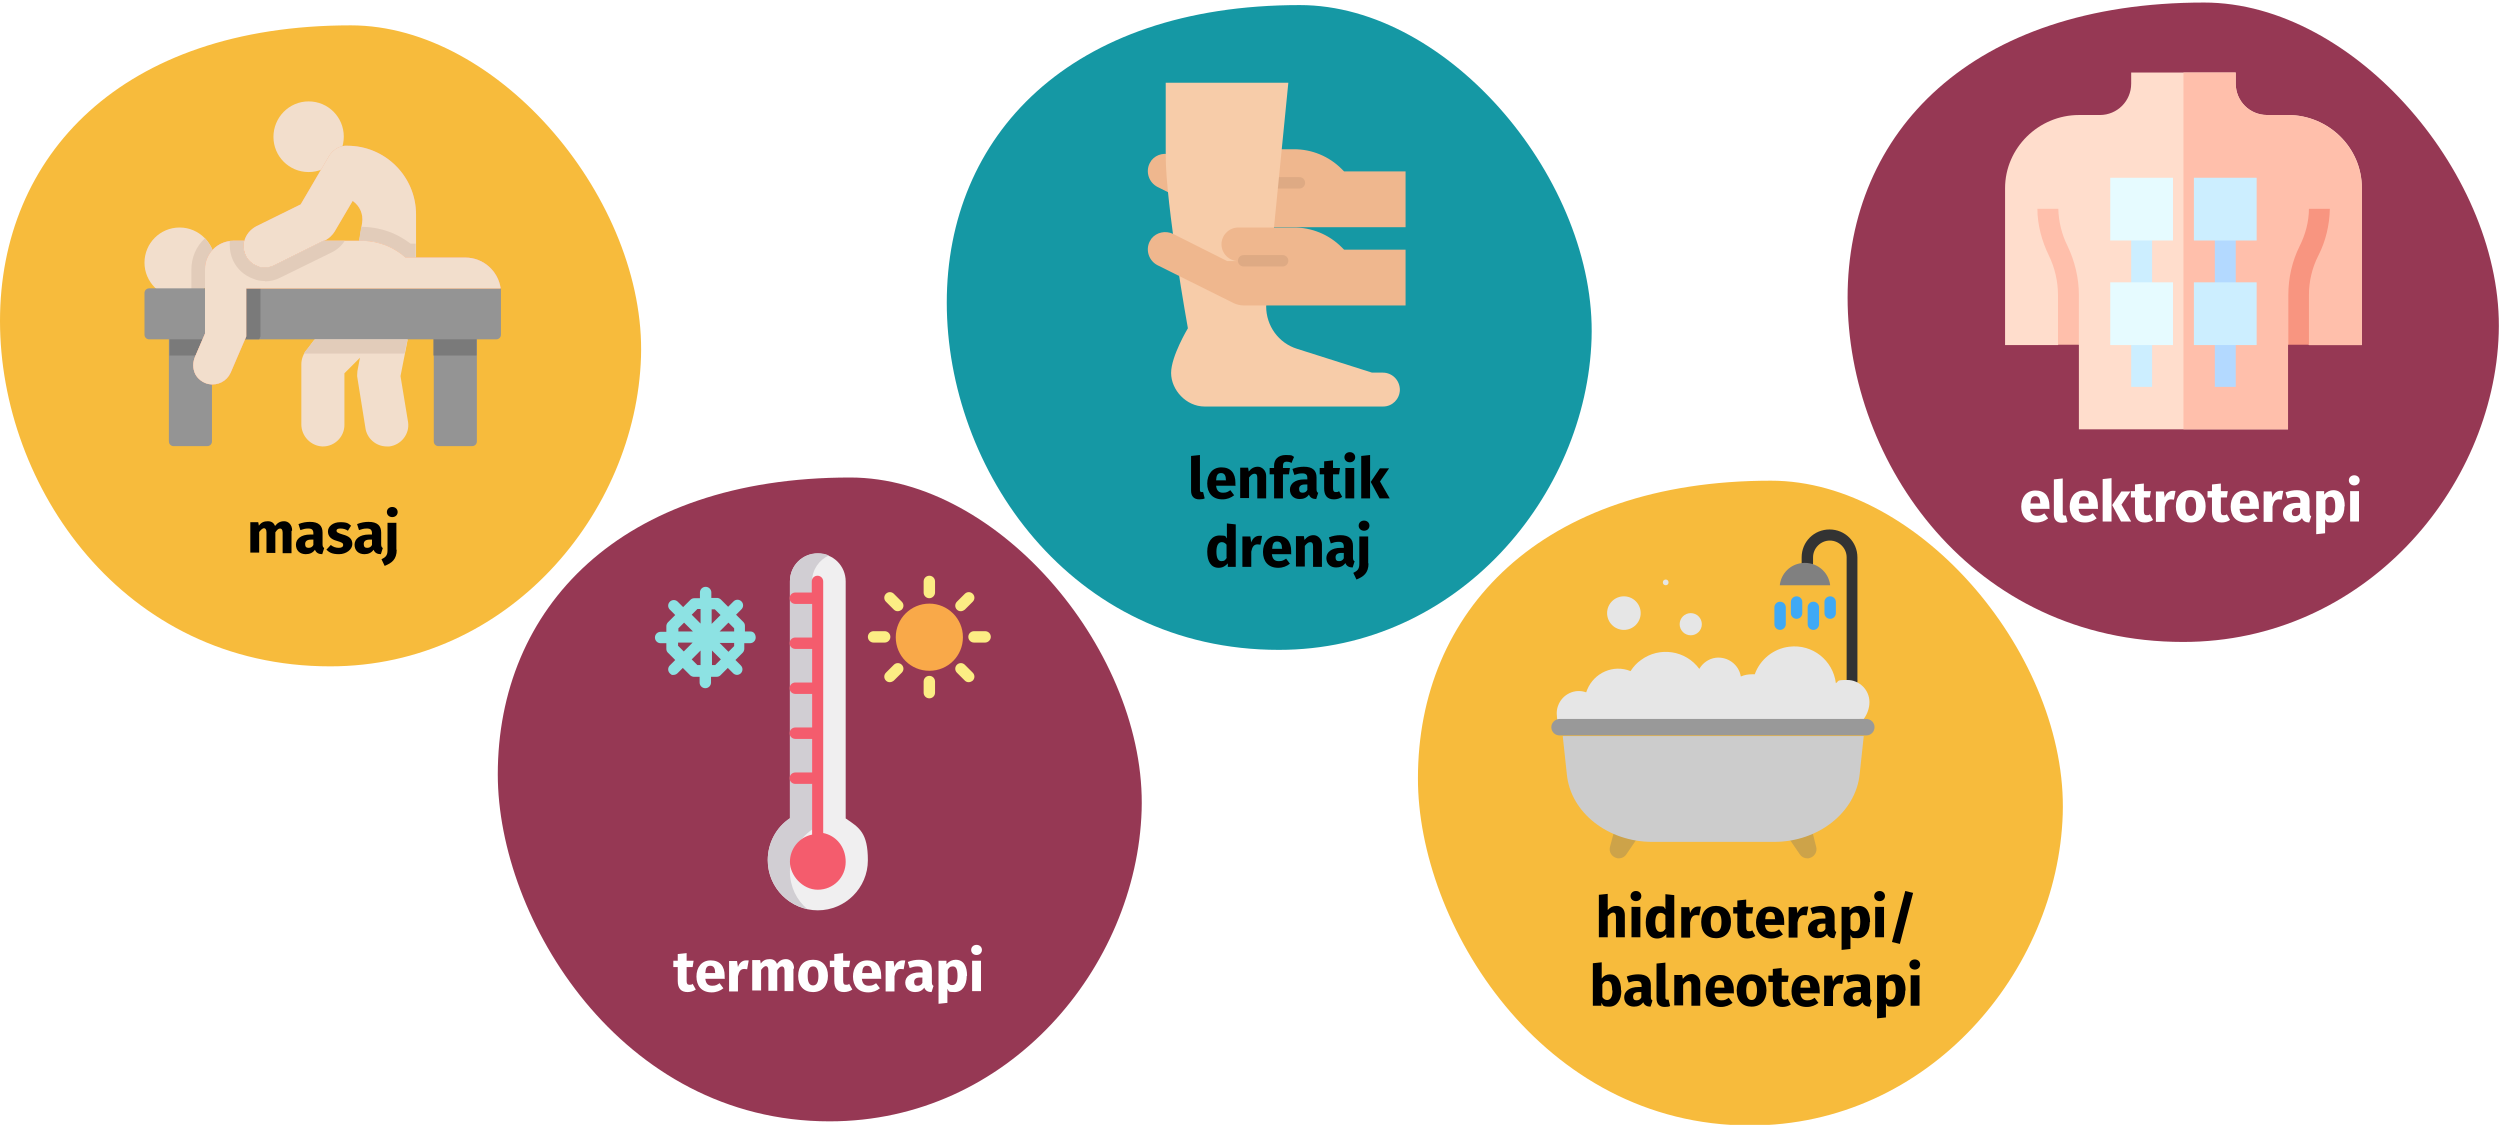 <?xml version="1.0" encoding="UTF-8"?>
<svg xmlns="http://www.w3.org/2000/svg" xmlns:xlink="http://www.w3.org/1999/xlink" id="Ebene_1" version="1.1" viewBox="0 0 789 355">
  <defs>
    <style>
      .st0 {
        fill: #deaa84;
      }

      .st1 {
        fill: #fced84;
      }

      .st2 {
        fill: #f9a949;
      }

      .st3 {
        fill: #ffbfab;
      }

      .st4 {
        fill: #fdc;
      }

      .st5 {
        fill: #8de2e3;
      }

      .st6 {
        fill: #fff;
      }

      .st7 {
        fill: #3fa9f5;
      }

      .st8 {
        fill: #cef;
      }

      .st9 {
        fill: #f89580;
      }

      .st10 {
        fill: #e2ccba;
      }

      .st11 {
        fill: #f2decc;
      }

      .st12 {
        fill: #b3d9ff;
      }

      .st13 {
        fill: #1598a4;
      }

      .st14 {
        fill: #e6fbff;
      }

      .st15 {
        fill: #d1ced3;
      }

      .st16 {
        fill: #f7cca9;
      }

      .st17 {
        fill: #efb78e;
      }

      .st18 {
        fill: #333;
      }

      .st19 {
        fill: #f45c6d;
      }

      .st20 {
        fill: #999;
      }

      .st21 {
        fill: #ccc;
      }

      .st22 {
        fill: #f6b493;
      }

      .st23 {
        fill: #cda349;
      }

      .st24 {
        fill: #949494;
      }

      .st25 {
        fill: #f7bb3c;
      }

      .st26 {
        fill: gray;
      }

      .st27 {
        fill: #f0eff0;
      }

      .st28 {
        fill: #7a7a7a;
      }

      .st29 {
        fill: #963854;
      }

      .st30 {
        fill: #e6e6e6;
      }
    </style>
  </defs>
  <g id="Ebene_11" data-name="Ebene_1">
    <g>
      <path class="st25" d="M552.3,355.2c56.6,0,97.1-48.8,98.7-98.2,1.6-49.4-44.6-105.3-92.1-105.3-72.8,0-111.4,41.4-111.4,93.9-.1,45.6,38.8,109.6,104.8,109.6Z"></path>
      <g>
        <g>
          <path class="st23" d="M509.6,261.7l-1.5,5.6c-.4,1.6.6,3.1,2.1,3.5.2.1.5.1.7.1,1,0,1.9-.5,2.4-1.3l3.4-5-7.1-2.9Z"></path>
          <path class="st23" d="M571.8,261.8l1.4,5.5c.4,1.6-.6,3.1-2.1,3.5-.2.1-.5.1-.7.1-1,0-1.9-.5-2.4-1.3l-3.9-5.7,7.7-2.1Z"></path>
        </g>
        <path class="st18" d="M584.6,216.4c-1,0-1.8-.8-1.8-1.8v-38.7c0-2.9-2.4-5.3-5.3-5.3s-5.3,2.4-5.3,5.3v1.8c0,1-.8,1.8-1.8,1.8s-1.8-.8-1.8-1.8v-1.8c0-4.9,3.9-8.8,8.8-8.8s8.8,3.9,8.8,8.8v38.7c.2,1-.6,1.8-1.6,1.8Z"></path>
        <path class="st21" d="M559.9,265.7h-38.4c-14,0-25.8-9.2-27-21.3l-1.3-12.1h95l-1.3,12.1c-1.3,12-13,21.3-27,21.3Z"></path>
        <g>
          <path class="st30" d="M588.2,226.9c1.1-1.5,1.8-3.4,1.8-5.3,0-3.9-3.2-7-7-7s-2.5.4-3.6,1c-.9-7.2-7.4-12.4-14.7-11.5-5,.6-9.2,4-10.9,8.7h-.8c-1.2,0-2.5.2-3.6.7-.6-3.8-4.2-6.4-8-5.9-2.1.3-4,1.6-5.1,3.5-4.3-5.9-12.6-7.1-18.4-2.8-1.3.9-2.4,2.1-3.3,3.5-5.4-2.2-11.5.5-13.7,5.9-.1.3-.2.5-.3.8-3.6-1.3-7.6.6-8.9,4.3-.3.8-.4,1.6-.4,2.4s.2,2.1.2,2.1"></path>
          <circle class="st30" cx="512.5" cy="193.5" r="5.3"></circle>
          <circle class="st30" cx="533.6" cy="197" r="3.5"></circle>
          <circle class="st30" cx="525.7" cy="183.8" r=".9"></circle>
        </g>
        <path class="st26" d="M577.6,184.7c-.5-4.4-4.5-7.5-8.9-7-3.7.4-6.6,3.3-7,7h15.9Z"></path>
        <path class="st20" d="M492.2,226.9h96.8c1.5,0,2.6,1.2,2.6,2.6h0c0,1.5-1.2,2.6-2.6,2.6h-96.8c-1.5,0-2.6-1.2-2.6-2.6h0c0-1.4,1.2-2.6,2.6-2.6Z"></path>
        <g>
          <path class="st7" d="M561.8,198.8c-1,0-1.8-.8-1.8-1.8v-5.3c0-1,.8-1.8,1.8-1.8s1.8.8,1.8,1.8v5.3c0,1-.9,1.8-1.8,1.8Z"></path>
          <path class="st7" d="M567,195.3c-1,0-1.8-.8-1.8-1.8v-3.5c0-1,.8-1.8,1.8-1.8s1.8.8,1.8,1.8v3.5c0,1-.8,1.8-1.8,1.8Z"></path>
          <path class="st7" d="M572.3,198.8c-1,0-1.8-.8-1.8-1.8v-5.3c0-1,.8-1.8,1.8-1.8s1.8.8,1.8,1.8v5.3c0,1-.8,1.8-1.8,1.8Z"></path>
          <path class="st7" d="M577.6,195.3c-1,0-1.8-.8-1.8-1.8v-3.5c0-1,.8-1.8,1.8-1.8s1.8.8,1.8,1.8v3.5c0,1-.8,1.8-1.8,1.8Z"></path>
        </g>
      </g>
    </g>
    <g>
      <path class="st29" d="M689,202.6c57.2,0,98-48.4,99.6-97.4,1.6-49-45.1-104.4-93-104.4-73.5,0-112.5,41-112.5,93.1s39.2,108.7,105.9,108.7Z"></path>
      <g>
        <path class="st4" d="M722.1,36.3h-6.6c-5.5,0-9.9-4.4-9.9-9.9v-3.5h-33v3.5c0,5.5-4.4,9.9-9.9,9.9h-6.6c-12.7,0-23.3,10.4-23.3,23.1v49.5h16.7l3.3-6.6,3.3,6.6v26.6h66v-26.6l3.3-6.6,3.3,6.6h16.7v-49.5c.1-12.8-10.5-23.1-23.3-23.1Z"></path>
        <path class="st3" d="M722.1,108.9l3.3-6.6,3.3,6.6h16.7v-49.5c0-12.7-10.6-23.1-23.3-23.1h-6.6c-5.5,0-9.9-4.4-9.9-9.9v-3.5h-16.5v112.6h33v-26.6Z"></path>
        <g>
          <path class="st9" d="M728.7,108.9v-15.8c0-4.3,1-8.6,3-12.5,2.3-4.5,3.5-9.6,3.6-14.7h-6.6c0,4-1.1,8.1-2.9,11.7-2.4,4.8-3.6,10.1-3.6,15.5v15.7h6.5Z"></path>
          <path class="st3" d="M649.5,93.1v15.7h6.6v-15.7c0-5.3-1.3-10.7-3.6-15.5-1.8-3.6-2.8-7.7-2.9-11.7h-6.6c0,5,1.4,10.2,3.6,14.7,1.9,3.9,2.9,8.2,2.9,12.5h0Z"></path>
        </g>
        <path class="st8" d="M672.6,72.6h6.6v19.8h-6.6v-19.8Z"></path>
        <path class="st8" d="M672.6,105.6h6.6v16.5h-6.6v-16.5Z"></path>
        <path class="st12" d="M699,72.6h6.6v19.8h-6.6v-19.8Z"></path>
        <path class="st12" d="M699,105.6h6.6v16.5h-6.6v-16.5Z"></path>
        <path class="st14" d="M685.8,75.9h-19.8v-19.8h19.8v19.8Z"></path>
        <path class="st14" d="M685.8,108.9h-19.8v-19.8h19.8v19.8Z"></path>
        <g>
          <path class="st8" d="M712.2,75.9h-19.8v-19.8h19.8v19.8Z"></path>
          <path class="st8" d="M712.2,108.9h-19.8v-19.8h19.8v19.8Z"></path>
        </g>
      </g>
    </g>
    <g>
      <path class="st25" d="M104.2,210.3c56.3,0,96.5-48.5,98.1-97.6,1.6-49.1-44.4-104.7-91.6-104.7C38.3,8,0,49.2,0,101.3s38.7,109,104.2,109Z"></path>
      <g>
        <path class="st11" d="M56.7,71.8c-6.2,0-11.1,5-11.1,11.1s5,11.1,11.1,11.1,11.1-5,11.1-11.1h0c0-6.1-5-11.1-11.1-11.1Z"></path>
        <path class="st10" d="M64.7,75.2c-2.8,2.5-4.3,6.1-4.3,9.9v8.4c5.8-2,8.9-8.3,6.9-14.1-.6-1.6-1.5-3-2.6-4.2h0Z"></path>
        <path class="st11" d="M128.5,104.7c-.3-.4-.7-.6-1.2-.6h-25c-.5,0-.9.2-1.2.6l-4.1,5.5c-1.2,1.3-1.9,3-1.9,4.8v18.9c0,3.7,2.9,6.8,6.6,7h.2c3.8,0,6.8-3.1,6.8-6.8v-16.3l4.9-4.9-.8,4.2c0,.7-.2,1.5,0,2.2l2.5,15.6c.4,3.4,3.3,6,6.8,6h.8c3.7-.5,6.4-3.9,5.9-7.6h0c0-.1-2.4-14.6-2.4-14.6l2.5-12.7c0-.5,0-.9-.3-1.3h0Z"></path>
        <path class="st24" d="M138.4,104.1h10.6c.9,0,1.5.7,1.5,1.5v33.7c0,.9-.7,1.5-1.5,1.5h-10.6c-.9,0-1.5-.7-1.5-1.5v-33.7c0-.8.6-1.5,1.5-1.5Z"></path>
        <path class="st24" d="M65.3,104.1h-10.5c-.8,0-1.5.7-1.5,1.5v33.7c0,.9.7,1.5,1.5,1.5h10.6c.9,0,1.5-.7,1.5-1.5v-20c0-.6-.4-1.2-.9-1.4-.7-.3-1.3-.9-1.6-1.6-.3-.9-.3-1.8,0-2.6l2.3-5.3c0-.2,0-.4,0-.6v-2.2c0-.8-.7-1.5-1.6-1.5h0Z"></path>
        <path class="st28" d="M148.9,104.1h-10.6c-.9,0-1.5.7-1.5,1.5v6.6h13.6v-6.6c.1-.8-.6-1.5-1.5-1.5Z"></path>
        <path class="st28" d="M65.6,104.1h-10.6c-.9,0-1.5.7-1.5,1.5v6.6h13.6v-6.6c0-.8-.7-1.5-1.5-1.5Z"></path>
        <circle class="st11" cx="97.4" cy="43.2" r="9.6"></circle>
        <path class="st11" d="M97.4,54.3c-6.2,0-11.1-5-11.1-11.1s4.9-11.2,11.1-11.2,11.1,5,11.1,11.1h0c0,6.2-4.9,11.2-11.1,11.2ZM97.4,35.1c-4.5,0-8.1,3.6-8.1,8.1s3.6,8.1,8.1,8.1,8.1-3.6,8.1-8.1h0c0-4.5-3.6-8.1-8.1-8.1Z"></path>
        <path class="st24" d="M47.1,91h19.2c.9,0,1.5.7,1.5,1.5v13.1c0,.9-.7,1.5-1.5,1.5h-19.2c-.9,0-1.5-.7-1.5-1.5v-13.1c0-.8.6-1.5,1.5-1.5Z"></path>
        <path class="st24" d="M158.2,91h-81.8c-.9,0-1.5.7-1.5,1.5v13.1c0,.9.7,1.5,1.5,1.5h80.2c.9,0,1.5-.7,1.5-1.5h0v-14.6h0Z"></path>
        <path class="st28" d="M74.9,92.5v13.1c0,.9.7,1.5,1.5,1.5h5.4l.4-.9c0-.2,0-.4,0-.6v-14.6h-5.9c-.8,0-1.5.7-1.5,1.5Z"></path>
        <g>
          <path class="st22" d="M102.1,76l-15.5,7.7c-.9.5-2,.7-3,.7s-1.6,0-2.3-.4c-1.7-.6-3.2-1.9-3.9-3.6-.4-.9-.6-1.9-.6-2.9s0-1,.2-1.5h1.3c.8,0,1.5.7,1.5,1.5h0c0,.6,0,1.1.3,1.6.9,1.9,3.1,2.7,5,1.9h0l9.6-4.7c.2,0,.4-.2.7-.2h6.6Z"></path>
          <path class="st22" d="M131.3,67.6v13.7h-3.2c-1.8-1.6-3.9-2.9-6.1-3.8-2.3-.9-4.7-1.4-7.2-1.5h-1.4l.9-5.7c.4-2.7-.7-5.3-3-6.9l-5.7,9.7c-.7,1.1-1.7,2.1-2.9,2.7l-.5.3-15.5,7.7c-.9.5-2,.7-3,.7s-1.6,0-2.3-.4c-1.7-.6-3.2-1.9-3.9-3.6-.4-.9-.6-1.9-.6-2.9s0-1,.2-1.5c.5-2,1.9-3.7,3.8-4.7l14-6.9,8.9-15.2c1.1-1.8,2.9-3.1,5-3.3.3,0,.6,0,.8,0,12,0,21.7,9.7,21.7,21.7h0Z"></path>
          <path class="st11" d="M131.3,67.6v13.7h-3.2c-1.8-1.6-3.9-2.9-6.1-3.8-2.3-.9-4.7-1.4-7.2-1.5h-1.4l.9-5.7c.4-2.7-.7-5.3-3-6.9l-5.7,9.7c-.7,1.1-1.7,2.1-2.9,2.7l-.5.3-15.5,7.7c-.9.5-2,.7-3,.7s-1.6,0-2.3-.4c-1.7-.6-3.2-1.9-3.9-3.6-.4-.9-.6-1.9-.6-2.9s0-1,.2-1.5c.5-2,1.9-3.7,3.8-4.7l14-6.9,8.9-15.2c1.1-1.8,2.9-3.1,5-3.3.3,0,.6,0,.8,0,12,0,21.7,9.7,21.7,21.7h0Z"></path>
          <path class="st22" d="M78,91h80c-.8-5.5-5.5-9.7-11.1-9.7h-18.9c-1.8-1.6-3.9-2.9-6.1-3.8-2.3-.9-4.7-1.4-7.2-1.5h-12.6l-15.5,7.7c-.9.5-2,.7-3,.7s-1.6,0-2.3-.4c-1.7-.6-3.2-1.9-3.9-3.6-.4-.9-.6-1.9-.6-2.9s0-1,.2-1.5h-3.3c-5,0-9,4-9,9v20.3l-3.1,7.2c-.8,1.8-.8,3.8,0,5.5.8,1.6,2.4,2.8,4.2,3.2,2.9.6,5.8-.9,7-3.6l4.9-11.4c0-.2,0-.4,0-.6v-14.6Z"></path>
        </g>
        <path class="st10" d="M114.7,76c2.5,0,4.9.5,7.2,1.5,2.3.9,4.3,2.2,6.1,3.8h3.2v-4.4h-1.6c-1.9-1.4-3.9-2.6-6.1-3.5-2.8-1.1-5.7-1.7-8.7-1.8h-.8l-.7,4.4h1.4Z"></path>
        <path class="st22" d="M78,91h80c-.8-5.5-5.5-9.7-11.1-9.7h-18.9c-1.8-1.6-3.9-2.9-6.1-3.8-2.3-.9-4.7-1.4-7.2-1.5h-12.6l-15.5,7.7c-.9.5-2,.7-3,.7s-1.6,0-2.3-.4c-1.7-.6-3.2-1.9-3.9-3.6-.4-.9-.6-1.9-.6-2.9s0-1,.2-1.5h-3.3c-5,0-9,4-9,9v20.3l-3.1,7.2c-.8,1.8-.8,3.8,0,5.5.8,1.6,2.4,2.8,4.2,3.2,2.9.6,5.8-.9,7-3.6l4.9-11.4c0-.2,0-.4,0-.6v-14.6Z"></path>
        <path class="st11" d="M78,91h80c-.8-5.5-5.5-9.7-11.1-9.7h-18.9c-1.8-1.6-3.9-2.9-6.1-3.8-2.3-.9-4.7-1.4-7.2-1.5h-12.6l-15.5,7.7c-.9.5-2,.7-3,.7s-1.6,0-2.3-.4c-1.7-.6-3.2-1.9-3.9-3.6-.4-.9-.6-1.9-.6-2.9s0-1,.2-1.5h-3.3c-5,0-9,4-9,9v20.3l-3.1,7.2c-.8,1.8-.8,3.8,0,5.5.8,1.6,2.4,2.8,4.2,3.2,2.9.6,5.8-.9,7-3.6l4.9-11.4c0-.2,0-.4,0-.6v-14.6Z"></path>
        <path class="st10" d="M83.6,88.8c1.7,0,3.4-.4,4.9-1.2l16.1-7.9c1.7-.8,3.2-2.1,4.2-3.7h-6.7l-15.5,7.7c-.9.5-2,.7-3,.7s-1.6,0-2.3-.4c-1.7-.6-3.2-1.9-3.9-3.6-.4-.9-.6-1.9-.6-2.9s0-1,.2-1.5h-3.3c-.4,0-.8,0-1.2,0,0,.4,0,.8,0,1.2,0,1.7.3,3.3,1,4.9,1.3,2.8,3.6,4.9,6.5,5.9,1.1.5,2.4.7,3.7.7h0Z"></path>
        <path class="st10" d="M99.2,107.2l-2.3,3c-.4.4-.7.9-1,1.4h31.8l.9-4.4h-29.4Z"></path>
      </g>
    </g>
    <g>
      <path class="st13" d="M403.6,205.1c56.6,0,97.1-48.8,98.7-98.2,1.6-49.4-44.6-105.3-92.1-105.3-72.8,0-111.4,41.4-111.4,93.9s38.8,109.6,104.8,109.6Z"></path>
      <g>
        <path d="M388.6,144.2"></path>
        <path d="M401.9,144.2"></path>
      </g>
      <g>
        <path class="st17" d="M390.8,57.7c-2.9,0-5.3-2.4-5.3-5.3s2.4-5.3,5.3-5.3h17.6c5.6,0,11,2.2,15,6.2l.8.8h19.4v17.6h-51.1c-1.1,0-2.2-.3-3.1-.7l-24.1-12c-2.7-1.4-3.8-4.7-2.5-7.4.2-.3.4-.7.6-1,1.6-2,4.4-2.6,6.8-1.5l17.1,8.6h15.8"></path>
        <path class="st0" d="M410.1,59.5h-7c-1,0-1.8-.8-1.8-1.8s.8-1.8,1.8-1.8h7c1,0,1.8.8,1.8,1.8s-.8,1.8-1.8,1.8Z"></path>
        <path class="st16" d="M436.4,117.6h-3.4l-23.6-7.5c-5.9-1.8-9.8-7.3-9.8-13.4l7-70.6h-38.7v22.9c0,15.8,7,54.6,7,54.6,0,0-5.3,8.8-5.3,14.1s4.7,10.6,10.6,10.6h56.3c2.9,0,5.2-2.3,5.3-5.2,0-3.1-2.4-5.5-5.4-5.5Z"></path>
        <path class="st17" d="M390.8,82.4c-2.9,0-5.3-2.4-5.3-5.3s2.4-5.3,5.3-5.3h17.6c5.6,0,11,2.2,15,6.2l.8.8h19.4v17.6h-51.1c-1.1,0-2.2-.3-3.1-.7l-24.1-12c-2.7-1.4-3.8-4.7-2.5-7.4.2-.3.4-.7.6-1,1.6-2,4.4-2.6,6.8-1.5l17.1,8.6h15.8"></path>
        <path class="st0" d="M404.8,84.1h-12.3c-1,0-1.8-.8-1.8-1.8s.8-1.8,1.8-1.8h12.3c1,0,1.8.8,1.8,1.8,0,1-.8,1.8-1.8,1.8Z"></path>
      </g>
    </g>
    <g>
      <path class="st29" d="M261.8,353.9c56.6,0,96.9-48.7,98.5-98.1s-44.6-105.1-92-105.1c-72.7,0-111.2,41.3-111.2,93.7,0,45.6,38.8,109.5,104.7,109.5Z"></path>
      <g>
        <path class="st27" d="M266.9,258.3v-74.8c0-4.9-3.9-8.8-8.8-8.8s-8.8,3.9-8.8,8.8v74.8c-4.4,2.9-7,7.9-7,13.2,0,8.7,7.1,15.8,15.8,15.8s15.8-7.1,15.8-15.8-2.7-10.3-7-13.2Z"></path>
        <path class="st15" d="M249.3,275c0-5.3,2.7-10.2,7-13.2v-78.4c0-3.6,2.2-6.7,5.3-8.1-1.1-.5-2.3-.7-3.5-.7-4.9,0-8.8,3.9-8.8,8.8v74.8c-4.4,2.9-7,7.9-7,13.2,0,7.6,5.4,14,12.5,15.5-3.4-2.8-5.5-7.1-5.5-11.9Z"></path>
        <path class="st19" d="M259.8,262.9v-79.4c0-1-.8-1.8-1.8-1.8s-1.8.8-1.8,1.8v3.5h-5.2c-1,0-1.8.8-1.8,1.8s.8,1.8,1.8,1.8h5.3v10.6h-5.3c-1,0-1.8.8-1.8,1.8s.8,1.8,1.8,1.8h5.3v10.6h-5.3c-1,0-1.8.8-1.8,1.8s.8,1.8,1.8,1.8h5.3v10.6h-5.3c-1,0-1.8.8-1.8,1.8s.8,1.8,1.8,1.8h5.3v10.6h-5.3c-1,0-1.8.8-1.8,1.8s.8,1.8,1.8,1.8h5.3v16c-4,.8-7,4.4-7,8.6s3.9,8.8,8.8,8.8,8.8-3.9,8.8-8.8c0-4.8-3.1-8.3-7.1-9.1Z"></path>
        <path class="st2" d="M293.3,190.5c-5.8,0-10.6,4.7-10.6,10.6s4.7,10.6,10.6,10.6,10.6-4.7,10.6-10.6-4.8-10.6-10.6-10.6Z"></path>
        <g>
          <path class="st1" d="M293.3,220.4c-1,0-1.8-.8-1.8-1.8v-3.5c0-1,.8-1.8,1.8-1.8s1.8.8,1.8,1.8v3.5c0,1.1-.9,1.8-1.8,1.8Z"></path>
          <path class="st1" d="M305.7,215.3c-.5,0-.9-.2-1.2-.5l-2.5-2.5c-.7-.7-.7-1.8,0-2.5s1.8-.7,2.5,0l2.5,2.5c.7.7.7,1.8,0,2.5-.4.3-.8.5-1.3.5h0Z"></path>
          <path class="st1" d="M310.9,202.8h-3.5c-1,0-1.8-.8-1.8-1.8s.8-1.8,1.8-1.8h3.5c1,0,1.8.8,1.8,1.8s-.9,1.8-1.8,1.8Z"></path>
          <path class="st1" d="M303.2,192.9c-.5,0-.9-.2-1.2-.5-.7-.7-.7-1.8,0-2.5l2.5-2.5c.7-.7,1.8-.7,2.5,0s.7,1.8,0,2.5l-2.5,2.5c-.4.3-.8.5-1.3.5h0Z"></path>
          <path class="st1" d="M293.3,188.8c-1,0-1.8-.8-1.8-1.8v-3.5c0-1,.8-1.8,1.8-1.8s1.8.8,1.8,1.8v3.5c0,1-.9,1.8-1.8,1.8Z"></path>
          <path class="st1" d="M283.3,192.9c-.5,0-.9-.2-1.2-.5l-2.5-2.5c-.7-.7-.7-1.8,0-2.5s1.8-.7,2.5,0l2.5,2.5c.7.7.7,1.8,0,2.5-.4.3-.8.5-1.3.5h0Z"></path>
          <path class="st1" d="M279.2,202.8h-3.5c-1,0-1.8-.8-1.8-1.8s.8-1.8,1.8-1.8h3.5c1,0,1.8.8,1.8,1.8s-.8,1.8-1.8,1.8Z"></path>
          <path class="st1" d="M280.8,215.3c-.5,0-.9-.2-1.2-.5-.7-.7-.7-1.8,0-2.5l2.5-2.5c.7-.7,1.8-.7,2.5,0s.7,1.8,0,2.5l-2.5,2.5c-.4.3-.8.5-1.3.5h0Z"></path>
        </g>
        <path class="st5" d="M236.9,199.3h-1.8v-1.8c0-.5-.2-.9-.5-1.2l-2.3-2.3,1.7-1.7c.7-.7.7-1.8,0-2.5s-1.8-.7-2.5,0l-1.7,1.7-2.3-2.3c-.3-.3-.8-.5-1.2-.5h-1.8v-1.7c0-1-.8-1.8-1.8-1.8s-1.8.8-1.8,1.8v1.8h-1.8c-.5,0-.9.2-1.2.5l-2.3,2.3-1.7-1.7c-.7-.7-1.8-.7-2.5,0s-.7,1.8,0,2.5l1.7,1.7-2.3,2.3c-.3.3-.5.8-.5,1.2v1.8h-1.8c-1,0-1.8.8-1.8,1.8s.8,1.8,1.8,1.8h1.8v1.8c0,.5.2.9.5,1.2l2.3,2.3-1.7,1.7c-.7.7-.7,1.8,0,2.5s.8.5,1.2.5.9-.2,1.2-.5l1.7-1.7,2.3,2.3c.3.3.8.5,1.2.5h1.8v1.8c0,1,.8,1.8,1.8,1.8s1.8-.8,1.8-1.8v-1.8h1.8c.5,0,.9-.2,1.2-.5l2.3-2.3,1.7,1.7c.3.3.8.5,1.2.5s.9-.2,1.2-.5c.7-.7.7-1.8,0-2.5l-1.7-1.7,2.3-2.3c.3-.3.5-.8.5-1.2v-1.8h1.8c1,0,1.8-.8,1.8-1.8s-.6-1.9-1.6-1.9h0ZM214.1,198.3l1.8-1.8,2.8,2.8h-4.6v-1ZM215.8,205.6l-1.8-1.8v-1h4.6l-2.8,2.8ZM221.1,209.9h-1l-1.8-1.8,2.8-2.8v4.6ZM221.1,196.8l-2.8-2.8,1.8-1.8h1v4.6ZM224.6,192.3h1l1.8,1.8-2.8,2.8v-4.6ZM225.7,209.9h-1v-4.6l2.8,2.8-1.8,1.8ZM231.7,203.9l-1.8,1.8-2.8-2.8h4.6v1ZM231.7,199.3h-4.6l2.8-2.8,1.8,1.8v1Z"></path>
      </g>
    </g>
  </g>
  <g>
    <path d="M375.9,154.8v-10.9l2.8-.3v11.1c0,.4.2.6.5.6s.3,0,.5,0l.5,2c-.4.2-1,.3-1.7.3-1.7,0-2.6-1-2.6-2.7Z"></path>
    <path d="M389.7,153.3h-5.9c.2,1.7,1,2.2,2.2,2.2s1.5-.3,2.3-.8l1.2,1.6c-1,.8-2.2,1.3-3.7,1.3-3.2,0-4.8-2.1-4.8-5s1.6-5.1,4.5-5.1,4.4,1.8,4.4,4.9,0,.7,0,1ZM386.9,151.5c0-1.3-.4-2.2-1.5-2.2s-1.5.6-1.6,2.3h3.2Z"></path>
    <path d="M399.6,150.3v7h-2.8v-6.5c0-1-.3-1.3-.9-1.3s-1.2.5-1.7,1.2v6.5h-2.8v-9.6h2.5l.2,1.2c.8-1,1.7-1.5,2.9-1.5s2.6,1.1,2.6,2.9Z"></path>
    <path d="M404.9,147v.7h2.2l-.3,2h-1.9v7.6h-2.8v-7.6h-1.4v-2h1.4v-.8c0-1.8,1.2-3.3,3.7-3.3s1.9.3,2.6.6l-.8,1.9c-.5-.3-1.1-.4-1.5-.4-.8,0-1.2.4-1.2,1.3Z"></path>
    <path d="M416,155.6l-.6,1.9c-1.1,0-1.9-.4-2.3-1.4-.7,1-1.7,1.4-2.9,1.4-1.9,0-3.1-1.2-3.1-3s1.6-3.2,4.5-3.2h1v-.4c0-1.1-.5-1.5-1.6-1.5s-1.5.2-2.5.5l-.6-1.9c1.2-.5,2.5-.7,3.6-.7,2.8,0,4,1.2,4,3.4v3.7c0,.7.2,1,.6,1.2ZM412.6,154.6v-1.7h-.7c-1.3,0-1.9.5-1.9,1.4s.4,1.2,1.1,1.2,1.2-.3,1.5-.9Z"></path>
    <path d="M423.6,156.8c-.7.5-1.7.8-2.6.8-2.1,0-3.1-1.2-3.1-3.5v-4.4h-1.4v-2h1.4v-2.1l2.8-.3v2.4h2.2l-.3,2h-1.9v4.4c0,.9.3,1.2.9,1.2s.6,0,1-.3l1,1.8Z"></path>
    <path d="M427.7,144.3c0,.9-.7,1.6-1.7,1.6s-1.7-.7-1.7-1.6.7-1.6,1.7-1.6,1.7.7,1.7,1.6ZM427.4,157.3h-2.8v-9.6h2.8v9.6Z"></path>
    <path d="M432.4,157.3h-2.8v-13.4l2.8-.3v13.7ZM435.5,151.9l3.1,5.4h-3.2l-2.8-5.2,2.9-4.3h2.9l-2.9,4.2Z"></path>
    <path d="M390,165.5v13.4h-2.5v-1.1c-.7.8-1.6,1.4-2.9,1.4-2.4,0-3.6-2-3.6-5.1s1.5-5.1,3.9-5.1,1.7.3,2.3.9v-4.7l2.8.3ZM387.1,176v-4.1c-.4-.5-.9-.8-1.5-.8-1,0-1.7.9-1.7,3s.6,3,1.6,3,1.2-.4,1.7-1.1Z"></path>
    <path d="M398.3,169.1l-.5,2.8c-.3,0-.6-.1-.9-.1-1.2,0-1.7.8-2,2.3v4.8h-2.8v-9.6h2.5l.3,1.9c.4-1.3,1.4-2.1,2.5-2.1s.6,0,1,.1Z"></path>
    <path d="M407.3,174.9h-5.9c.2,1.7,1,2.2,2.2,2.2s1.5-.3,2.3-.8l1.2,1.6c-1,.8-2.2,1.3-3.7,1.3-3.2,0-4.8-2.1-4.8-5s1.6-5.1,4.5-5.1,4.4,1.8,4.4,4.9,0,.7,0,1ZM404.6,173.1c0-1.3-.4-2.2-1.5-2.2s-1.5.6-1.6,2.3h3.2Z"></path>
    <path d="M417.2,171.9v7h-2.8v-6.5c0-1-.3-1.3-.9-1.3s-1.2.5-1.7,1.2v6.5h-2.8v-9.6h2.5l.2,1.2c.8-1,1.7-1.5,2.9-1.5s2.6,1.1,2.6,2.9Z"></path>
    <path d="M427.5,177.2l-.6,1.9c-1.1,0-1.9-.4-2.3-1.4-.7,1-1.7,1.4-2.9,1.4-1.9,0-3.1-1.2-3.1-3s1.6-3.2,4.5-3.2h1v-.4c0-1.1-.5-1.5-1.6-1.5s-1.5.2-2.5.5l-.6-1.9c1.2-.5,2.5-.7,3.6-.7,2.8,0,4,1.2,4,3.4v3.7c0,.7.2,1,.6,1.2ZM424.1,176.2v-1.7h-.7c-1.3,0-1.9.5-1.9,1.4s.4,1.2,1.1,1.2,1.2-.3,1.5-.9Z"></path>
    <path d="M431.9,177.8c0,3.1-1.6,4.2-3.8,5.1l-1-2.1c1.2-.6,1.9-1.1,1.9-2.8v-8.7h2.8v8.5ZM432.2,165.9c0,.9-.7,1.6-1.7,1.6s-1.7-.7-1.7-1.6.7-1.6,1.7-1.6,1.7.7,1.7,1.6Z"></path>
  </g>
  <g>
    <path class="st6" d="M646.6,160.6h-5.9c.2,1.7,1,2.2,2.2,2.2s1.5-.3,2.3-.8l1.2,1.6c-1,.8-2.2,1.3-3.7,1.3-3.2,0-4.8-2.1-4.8-5s1.6-5.1,4.5-5.1,4.4,1.8,4.4,4.9,0,.7,0,1ZM643.9,158.8c0-1.3-.4-2.2-1.5-2.2s-1.5.6-1.6,2.3h3.2Z"></path>
    <path class="st6" d="M648.2,162.2v-10.9l2.8-.3v11.1c0,.4.2.6.5.6s.3,0,.5,0l.5,2c-.4.2-1,.3-1.7.3-1.7,0-2.6-1-2.6-2.7Z"></path>
    <path class="st6" d="M661.9,160.6h-5.9c.2,1.7,1,2.2,2.2,2.2s1.5-.3,2.3-.8l1.2,1.6c-1,.8-2.2,1.3-3.7,1.3-3.2,0-4.8-2.1-4.8-5s1.6-5.1,4.5-5.1,4.4,1.8,4.4,4.9,0,.7,0,1ZM659.2,158.8c0-1.3-.4-2.2-1.5-2.2s-1.5.6-1.6,2.3h3.2Z"></path>
    <path class="st6" d="M666.4,164.6h-2.8v-13.4l2.8-.3v13.7ZM669.5,159.2l3.1,5.4h-3.2l-2.8-5.2,2.9-4.3h2.9l-2.9,4.2Z"></path>
    <path class="st6" d="M679.5,164.1c-.7.5-1.7.8-2.6.8-2.1,0-3.1-1.2-3.1-3.5v-4.4h-1.3v-2h1.3v-2.1l2.8-.3v2.4h2.2l-.3,2h-1.9v4.4c0,.9.3,1.2.9,1.2s.6,0,1-.3l1,1.8Z"></path>
    <path class="st6" d="M686.6,154.9l-.5,2.8c-.3,0-.6-.1-.9-.1-1.2,0-1.7.8-2,2.3v4.8h-2.8v-9.6h2.5l.3,1.9c.4-1.3,1.4-2.1,2.5-2.1s.6,0,1,.1Z"></path>
    <path class="st6" d="M696.1,159.8c0,3.1-1.8,5.1-4.7,5.1s-4.7-1.9-4.7-5.1,1.8-5.1,4.7-5.1,4.7,1.9,4.7,5.1ZM689.7,159.8c0,2.1.6,3,1.7,3s1.7-.9,1.7-3-.6-3-1.7-3-1.7.9-1.7,3Z"></path>
    <path class="st6" d="M703.8,164.1c-.7.5-1.7.8-2.6.8-2.1,0-3.1-1.2-3.1-3.5v-4.4h-1.4v-2h1.4v-2.1l2.8-.3v2.4h2.2l-.3,2h-1.9v4.4c0,.9.3,1.2.9,1.2s.6,0,1-.3l1,1.8Z"></path>
    <path class="st6" d="M712.7,160.6h-5.9c.2,1.7,1,2.2,2.2,2.2s1.5-.3,2.3-.8l1.2,1.6c-1,.8-2.2,1.3-3.7,1.3-3.2,0-4.8-2.1-4.8-5s1.6-5.1,4.5-5.1,4.4,1.8,4.4,4.9,0,.7,0,1ZM710,158.8c0-1.3-.4-2.2-1.5-2.2s-1.5.6-1.6,2.3h3.2Z"></path>
    <path class="st6" d="M720.6,154.9l-.5,2.8c-.3,0-.6-.1-.9-.1-1.2,0-1.7.8-2,2.3v4.8h-2.8v-9.6h2.5l.3,1.9c.4-1.3,1.4-2.1,2.5-2.1s.6,0,1,.1Z"></path>
    <path class="st6" d="M729.4,163l-.6,1.9c-1.1,0-1.9-.4-2.3-1.4-.7,1-1.7,1.4-2.9,1.4-1.9,0-3.1-1.2-3.1-3s1.6-3.2,4.5-3.2h1v-.4c0-1.1-.5-1.5-1.6-1.5s-1.5.2-2.5.5l-.6-1.9c1.2-.5,2.5-.7,3.6-.7,2.8,0,4,1.2,4,3.4v3.7c0,.7.2,1,.6,1.2ZM725.9,162v-1.7h-.7c-1.3,0-1.9.5-1.9,1.4s.4,1.2,1.1,1.2,1.2-.3,1.5-.9Z"></path>
    <path class="st6" d="M739.9,159.8c0,3-1.4,5.1-3.8,5.1s-1.7-.3-2.3-1v4.4l-2.8.3v-13.6h2.5v1.1c.9-1,1.9-1.4,2.9-1.4,2.5,0,3.6,2,3.6,5.1ZM737,159.8c0-2.4-.6-3-1.5-3s-1.2.4-1.6,1.1v4c.4.6.8.8,1.4.8,1.1,0,1.7-.8,1.7-3Z"></path>
    <path class="st6" d="M744.7,151.6c0,.9-.7,1.6-1.7,1.6s-1.7-.7-1.7-1.6.7-1.6,1.7-1.6,1.7.7,1.7,1.6ZM744.5,164.6h-2.8v-9.6h2.8v9.6Z"></path>
  </g>
  <g>
    <path class="st6" d="M219.6,312.3c-.7.5-1.7.8-2.6.8-2.1,0-3.1-1.2-3.1-3.5v-4.4h-1.4v-2h1.4v-2.1l2.8-.3v2.4h2.2l-.3,2h-1.9v4.4c0,.9.3,1.2.9,1.2s.6,0,1-.3l1,1.8Z"></path>
    <path class="st6" d="M228.5,308.9h-5.9c.2,1.7,1,2.2,2.2,2.2s1.5-.3,2.3-.8l1.2,1.6c-1,.8-2.2,1.3-3.7,1.3-3.2,0-4.8-2.1-4.8-5s1.6-5.1,4.5-5.1,4.4,1.8,4.4,4.9,0,.7,0,1ZM225.7,307c0-1.3-.4-2.2-1.5-2.2s-1.5.6-1.6,2.3h3.2Z"></path>
    <path class="st6" d="M236.3,303.1l-.5,2.8c-.3,0-.6-.1-.9-.1-1.2,0-1.7.8-2,2.3v4.8h-2.8v-9.6h2.5l.3,1.9c.4-1.3,1.4-2.1,2.5-2.1s.6,0,1,.1Z"></path>
    <path class="st6" d="M250.4,305.8v7h-2.8v-6.5c0-1-.4-1.3-.8-1.3-.6,0-1,.5-1.5,1.2v6.5h-2.8v-6.5c0-1-.4-1.3-.8-1.3s-1,.5-1.5,1.2v6.5h-2.8v-9.6h2.5l.2,1.1c.7-1,1.6-1.4,2.8-1.4s1.9.5,2.3,1.5c.8-1,1.6-1.5,2.9-1.5s2.5,1.1,2.5,2.9Z"></path>
    <path class="st6" d="M261.3,308c0,3.1-1.8,5.1-4.7,5.1s-4.7-1.9-4.7-5.1,1.8-5.1,4.7-5.1,4.7,1.9,4.7,5.1ZM254.9,308c0,2.1.6,3,1.7,3s1.7-.9,1.7-3-.6-3-1.7-3-1.7.9-1.7,3Z"></path>
    <path class="st6" d="M269,312.3c-.7.5-1.7.8-2.6.8-2.1,0-3.1-1.2-3.1-3.5v-4.4h-1.4v-2h1.4v-2.1l2.8-.3v2.4h2.2l-.3,2h-1.9v4.4c0,.9.3,1.2.9,1.2s.6,0,1-.3l1,1.8Z"></path>
    <path class="st6" d="M277.9,308.9h-5.9c.2,1.7,1,2.2,2.2,2.2s1.5-.3,2.3-.8l1.2,1.6c-1,.8-2.2,1.3-3.7,1.3-3.2,0-4.8-2.1-4.8-5s1.6-5.1,4.5-5.1,4.4,1.8,4.4,4.9,0,.7,0,1ZM275.2,307c0-1.3-.4-2.2-1.5-2.2s-1.5.6-1.6,2.3h3.2Z"></path>
    <path class="st6" d="M285.7,303.1l-.5,2.8c-.3,0-.6-.1-.9-.1-1.2,0-1.7.8-2,2.3v4.8h-2.8v-9.6h2.5l.3,1.9c.4-1.3,1.4-2.1,2.5-2.1s.6,0,1,.1Z"></path>
    <path class="st6" d="M294.6,311.2l-.6,1.9c-1.1,0-1.9-.4-2.3-1.4-.7,1-1.7,1.4-2.9,1.4-1.9,0-3.1-1.2-3.1-3s1.6-3.2,4.5-3.2h1v-.4c0-1.1-.5-1.5-1.6-1.5s-1.5.2-2.5.5l-.6-1.9c1.2-.5,2.5-.7,3.6-.7,2.8,0,4,1.2,4,3.4v3.7c0,.7.2,1,.6,1.2ZM291.1,310.2v-1.7h-.7c-1.3,0-1.9.5-1.9,1.4s.4,1.2,1.1,1.2,1.2-.3,1.5-.9Z"></path>
    <path class="st6" d="M305.1,308c0,3-1.4,5.1-3.8,5.1s-1.7-.3-2.3-1v4.4l-2.8.3v-13.6h2.5v1.1c.9-1,1.9-1.4,2.9-1.4,2.5,0,3.6,2,3.6,5.1ZM302.2,308c0-2.4-.6-3-1.5-3s-1.2.4-1.6,1.1v4c.4.6.8.8,1.4.8,1.1,0,1.7-.8,1.7-3Z"></path>
    <path class="st6" d="M309.9,299.8c0,.9-.7,1.6-1.7,1.6s-1.7-.7-1.7-1.6.7-1.6,1.7-1.6,1.7.7,1.7,1.6ZM309.6,312.8h-2.8v-9.6h2.8v9.6Z"></path>
  </g>
  <g>
    <path d="M92,167.6v7h-2.8v-6.5c0-1-.4-1.3-.8-1.3-.6,0-1,.5-1.5,1.2v6.5h-2.8v-6.5c0-1-.4-1.3-.8-1.3s-1,.5-1.5,1.2v6.5h-2.8v-9.6h2.5l.2,1.1c.7-1,1.6-1.4,2.8-1.4s1.9.5,2.3,1.5c.8-1,1.6-1.5,2.9-1.5s2.5,1.1,2.5,2.9Z"></path>
    <path d="M102.3,173l-.6,1.9c-1.1,0-1.9-.4-2.3-1.4-.7,1-1.7,1.4-2.9,1.4-1.9,0-3.1-1.2-3.1-3s1.6-3.2,4.5-3.2h1v-.4c0-1.1-.5-1.5-1.6-1.5s-1.5.2-2.5.5l-.6-1.9c1.2-.5,2.5-.7,3.6-.7,2.8,0,4,1.2,4,3.4v3.7c0,.7.2,1,.6,1.2ZM98.9,172v-1.7h-.7c-1.3,0-1.9.5-1.9,1.4s.4,1.2,1.1,1.2,1.2-.3,1.5-.9Z"></path>
    <path d="M110.8,165.9l-1,1.6c-.7-.5-1.5-.7-2.4-.7s-1.2.3-1.2.7.3.7,2,1.2c1.9.5,3,1.3,3,3s-1.9,3.2-4.2,3.2-3.1-.6-4-1.4l1.4-1.5c.7.6,1.6.9,2.5.9s1.4-.3,1.4-.9-.3-.8-2-1.3c-1.9-.5-2.8-1.5-2.8-3s1.5-2.9,3.9-2.9,2.6.5,3.5,1.2Z"></path>
    <path d="M120.8,173l-.6,1.9c-1.1,0-1.9-.4-2.3-1.4-.7,1-1.7,1.4-2.9,1.4-1.9,0-3.1-1.2-3.1-3s1.6-3.2,4.5-3.2h1v-.4c0-1.1-.5-1.5-1.6-1.5s-1.5.2-2.5.5l-.6-1.9c1.2-.5,2.5-.7,3.6-.7,2.8,0,4,1.2,4,3.4v3.7c0,.7.2,1,.6,1.2ZM117.4,172v-1.7h-.7c-1.3,0-1.9.5-1.9,1.4s.4,1.2,1.1,1.2,1.2-.3,1.5-.9Z"></path>
    <path d="M125.2,173.5c0,3.1-1.6,4.2-3.8,5.1l-1-2.1c1.2-.6,1.9-1.1,1.9-2.8v-8.7h2.8v8.5ZM125.5,161.6c0,.9-.7,1.6-1.7,1.6s-1.7-.7-1.7-1.6.7-1.6,1.7-1.6,1.7.7,1.7,1.6Z"></path>
  </g>
  <g>
    <path d="M512.8,288.8v7h-2.8v-6.5c0-1-.4-1.3-.9-1.3s-1.2.5-1.7,1.2v6.6h-2.8v-13.4l2.8-.3v5.1c.8-.9,1.6-1.3,2.8-1.3,1.6,0,2.6,1.1,2.6,2.9Z"></path>
    <path d="M518,282.8c0,.9-.7,1.6-1.7,1.6s-1.7-.7-1.7-1.6.7-1.6,1.7-1.6,1.7.7,1.7,1.6ZM517.7,295.8h-2.8v-9.6h2.8v9.6Z"></path>
    <path d="M528.4,282.5v13.4h-2.5v-1.1c-.7.8-1.6,1.4-2.9,1.4-2.4,0-3.6-2-3.6-5.1s1.5-5.1,3.9-5.1,1.7.3,2.3.9v-4.7l2.8.3ZM525.6,293v-4.1c-.4-.5-.9-.8-1.5-.8-1,0-1.7.9-1.7,3s.6,3,1.6,3,1.2-.4,1.7-1.1Z"></path>
    <path d="M536.8,286.1l-.5,2.8c-.3,0-.6-.1-.9-.1-1.2,0-1.7.8-2,2.3v4.8h-2.8v-9.6h2.5l.3,1.9c.4-1.3,1.4-2.1,2.5-2.1s.6,0,1,.1Z"></path>
    <path d="M546.3,291c0,3.1-1.8,5.1-4.7,5.1s-4.7-1.9-4.7-5.1,1.8-5.1,4.7-5.1,4.7,1.9,4.7,5.1ZM539.9,291c0,2.1.6,3,1.7,3s1.7-.9,1.7-3-.6-3-1.7-3-1.7.9-1.7,3Z"></path>
    <path d="M554,295.4c-.7.5-1.7.8-2.6.8-2.1,0-3.1-1.2-3.1-3.5v-4.4h-1.3v-2h1.3v-2.1l2.8-.3v2.4h2.2l-.3,2h-1.9v4.4c0,.9.3,1.2.9,1.2s.6,0,1-.3l1,1.8Z"></path>
    <path d="M562.9,291.9h-5.9c.2,1.7,1,2.2,2.2,2.2s1.5-.3,2.3-.8l1.2,1.6c-1,.8-2.2,1.3-3.7,1.3-3.2,0-4.8-2.1-4.8-5s1.6-5.1,4.5-5.1,4.4,1.8,4.4,4.9,0,.7,0,1ZM560.2,290c0-1.3-.4-2.2-1.5-2.2s-1.5.6-1.6,2.3h3.2Z"></path>
    <path d="M570.7,286.1l-.5,2.8c-.3,0-.6-.1-.9-.1-1.2,0-1.7.8-2,2.3v4.8h-2.8v-9.6h2.5l.3,1.9c.4-1.3,1.4-2.1,2.5-2.1s.6,0,1,.1Z"></path>
    <path d="M579.5,294.2l-.6,1.9c-1.1,0-1.9-.4-2.3-1.4-.7,1-1.7,1.4-2.9,1.4-1.9,0-3.1-1.2-3.1-3s1.6-3.2,4.5-3.2h1v-.4c0-1.1-.5-1.5-1.6-1.5s-1.5.2-2.5.5l-.6-1.9c1.2-.5,2.5-.7,3.6-.7,2.8,0,4,1.2,4,3.4v3.7c0,.7.2,1,.6,1.2ZM576.1,293.2v-1.7h-.7c-1.3,0-1.9.5-1.9,1.4s.4,1.2,1.1,1.2,1.2-.3,1.5-.9Z"></path>
    <path d="M590.1,291c0,3-1.4,5.1-3.8,5.1s-1.7-.3-2.3-1v4.4l-2.8.3v-13.6h2.5v1.1c.9-1,1.9-1.4,2.9-1.4,2.5,0,3.6,2,3.6,5.1ZM587.1,291c0-2.4-.6-3-1.5-3s-1.2.4-1.6,1.1v4c.4.6.8.8,1.4.8,1.1,0,1.7-.8,1.7-3Z"></path>
    <path d="M594.9,282.8c0,.9-.7,1.6-1.7,1.6s-1.7-.7-1.7-1.6.7-1.6,1.7-1.6,1.7.7,1.7,1.6ZM594.6,295.8h-2.8v-9.6h2.8v9.6Z"></path>
    <path d="M603.8,281.7l-4.2,16.2-2.5-.6,4.2-16.1,2.5.6Z"></path>
    <path d="M511.7,312.6c0,3-1.4,5.1-3.8,5.1s-1.9-.5-2.5-1.2v.9h-2.7v-13.4l2.8-.3v5.1c.6-.8,1.5-1.3,2.6-1.3,2.3,0,3.5,1.9,3.5,5.1ZM508.8,312.6c0-2.4-.6-3-1.5-3s-1.2.4-1.6,1.1v4c.4.6.9.9,1.5.9,1,0,1.7-.8,1.7-3Z"></path>
    <path d="M521.5,315.8l-.6,1.9c-1.1,0-1.9-.4-2.3-1.4-.7,1-1.7,1.4-2.9,1.4-1.9,0-3.1-1.2-3.1-3s1.6-3.2,4.5-3.2h1v-.4c0-1.1-.5-1.5-1.6-1.5s-1.5.2-2.5.5l-.6-1.9c1.2-.5,2.5-.7,3.6-.7,2.8,0,4,1.2,4,3.4v3.7c0,.7.2,1,.6,1.2ZM518,314.8v-1.7h-.7c-1.3,0-1.9.5-1.9,1.4s.4,1.2,1.1,1.2,1.2-.3,1.5-.9Z"></path>
    <path d="M522.8,315v-10.9l2.8-.3v11.1c0,.4.2.6.5.6s.3,0,.5,0l.5,2c-.4.2-1,.3-1.7.3-1.7,0-2.6-1-2.6-2.7Z"></path>
    <path d="M536.6,310.4v7h-2.8v-6.5c0-1-.3-1.3-.9-1.3s-1.2.5-1.7,1.2v6.5h-2.8v-9.6h2.5l.2,1.2c.8-1,1.7-1.5,2.9-1.5s2.6,1.1,2.6,2.9Z"></path>
    <path d="M547,313.5h-5.9c.2,1.7,1,2.2,2.2,2.2s1.5-.3,2.3-.8l1.2,1.6c-1,.8-2.2,1.3-3.7,1.3-3.2,0-4.8-2.1-4.8-5s1.6-5.1,4.5-5.1,4.4,1.8,4.4,4.9,0,.7,0,1ZM544.2,311.6c0-1.3-.4-2.2-1.5-2.2s-1.5.6-1.6,2.3h3.2Z"></path>
    <path d="M557.5,312.6c0,3.1-1.8,5.1-4.7,5.1s-4.7-1.9-4.7-5.1,1.8-5.1,4.7-5.1,4.7,1.9,4.7,5.1ZM551.1,312.6c0,2.1.6,3,1.7,3s1.7-.9,1.7-3-.6-3-1.7-3-1.7.9-1.7,3Z"></path>
    <path d="M565.2,317c-.7.5-1.7.8-2.6.8-2.1,0-3.1-1.2-3.1-3.5v-4.4h-1.4v-2h1.4v-2.1l2.8-.3v2.4h2.2l-.3,2h-1.9v4.4c0,.9.3,1.2.9,1.2s.6,0,1-.3l1,1.8Z"></path>
    <path d="M574.1,313.5h-5.9c.2,1.7,1,2.2,2.2,2.2s1.5-.3,2.3-.8l1.2,1.6c-1,.8-2.2,1.3-3.7,1.3-3.2,0-4.8-2.1-4.8-5s1.6-5.1,4.5-5.1,4.4,1.8,4.4,4.9,0,.7,0,1ZM571.3,311.6c0-1.3-.4-2.2-1.5-2.2s-1.5.6-1.6,2.3h3.2Z"></path>
    <path d="M581.9,307.7l-.5,2.8c-.3,0-.6-.1-.9-.1-1.2,0-1.7.8-2,2.3v4.8h-2.8v-9.6h2.5l.3,1.9c.4-1.3,1.4-2.1,2.5-2.1s.6,0,1,.1Z"></path>
    <path d="M590.7,315.8l-.6,1.9c-1.1,0-1.9-.4-2.3-1.4-.7,1-1.7,1.4-2.9,1.4-1.9,0-3.1-1.2-3.1-3s1.6-3.2,4.5-3.2h1v-.4c0-1.1-.5-1.5-1.6-1.5s-1.5.2-2.5.5l-.6-1.9c1.2-.5,2.5-.7,3.6-.7,2.8,0,4,1.2,4,3.4v3.7c0,.7.2,1,.6,1.2ZM587.3,314.8v-1.7h-.7c-1.3,0-1.9.5-1.9,1.4s.4,1.2,1.1,1.2,1.2-.3,1.5-.9Z"></path>
    <path d="M601.3,312.6c0,3-1.4,5.1-3.8,5.1s-1.7-.3-2.3-1v4.4l-2.8.3v-13.6h2.5v1.1c.9-1,1.9-1.4,2.9-1.4,2.5,0,3.6,2,3.6,5.1ZM598.3,312.6c0-2.4-.6-3-1.5-3s-1.2.4-1.6,1.1v4c.4.6.8.8,1.4.8,1.1,0,1.7-.8,1.7-3Z"></path>
    <path d="M606,304.4c0,.9-.7,1.6-1.7,1.6s-1.7-.7-1.7-1.6.7-1.6,1.7-1.6,1.7.7,1.7,1.6ZM605.8,317.4h-2.8v-9.6h2.8v9.6Z"></path>
  </g>
</svg>
